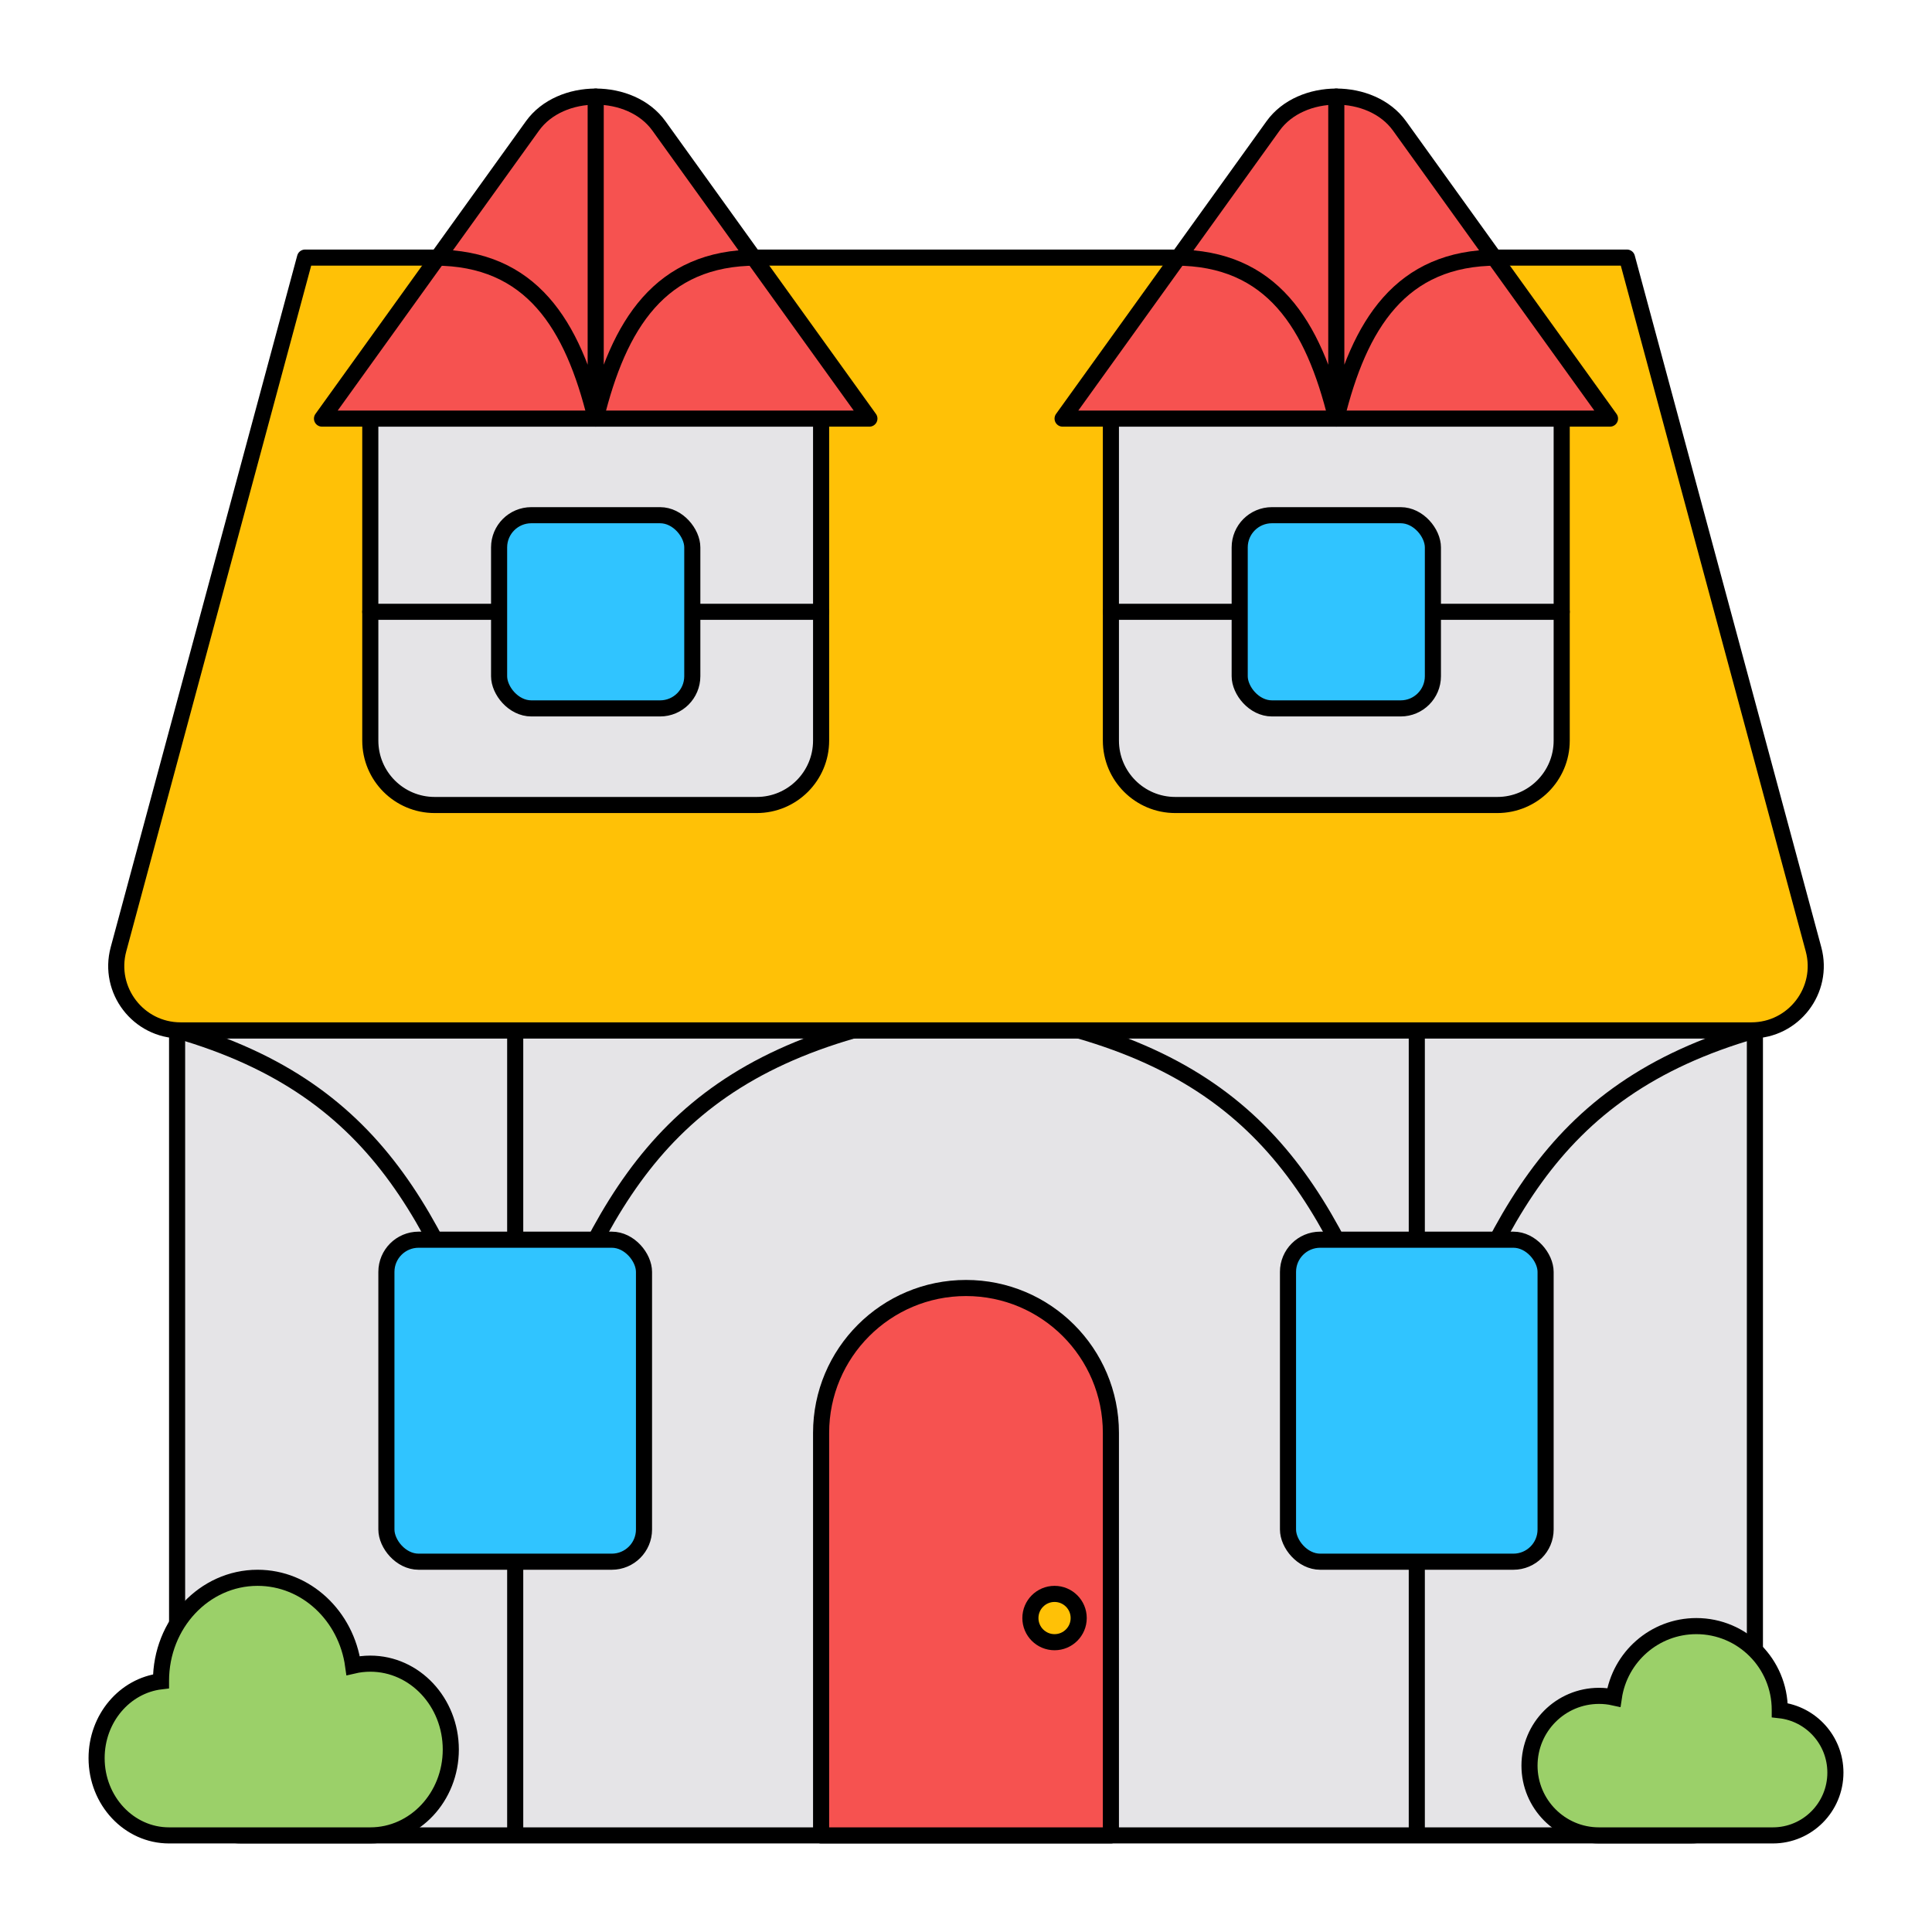 <svg width="120" height="120" viewBox="0 0 120 120" fill="none" xmlns="http://www.w3.org/2000/svg">
<path d="M11 64H109V110C109 112.209 107.209 114 105 114H15C12.791 114 11 112.209 11 110V64Z" fill="#E5E4E7" stroke="black" stroke-linejoin="round"/>
<path d="M32 64V89M88 64V89M88 114V89M32 114V89M88 89C92.649 76.307 95.983 67.748 109 64M88 89C83.351 76.307 80.017 67.748 67 64M32 89C36.649 76.307 39.983 67.748 53 64M32 89C27.351 76.307 24.017 67.748 11 64" stroke="black" stroke-linejoin="round"/>
<path d="M18.945 16H101.055L112.64 58.958C113.326 61.5 111.411 64 108.778 64H11.222C8.589 64 6.674 61.5 7.36 58.958L18.945 16Z" fill="#FFC106" stroke="black" stroke-linejoin="round"/>
<rect x="24" y="77" width="16" height="20" rx="2" fill="#30C4FF" stroke="black" stroke-linejoin="round"/>
<rect x="80" y="77" width="16" height="20" rx="2" fill="#30C4FF" stroke="black" stroke-linejoin="round"/>
<path d="M51 89C51 84.029 55.029 80 60 80C64.971 80 69 84.029 69 89V114H51V89Z" fill="#F65250" stroke="black" stroke-linejoin="round"/>
<path d="M23 26H51V46C51 48.209 49.209 50 47 50H27C24.791 50 23 48.209 23 46V26Z" fill="#E5E4E7" stroke="black" stroke-linejoin="round"/>
<path d="M20 26H54L40.927 7.82C39.182 5.393 34.818 5.393 33.073 7.82L20 26Z" fill="#F65250" stroke="black" stroke-linejoin="round"/>
<path d="M37 26L37.486 26.119C37.431 26.343 37.23 26.5 37 26.5C36.77 26.5 36.569 26.343 36.514 26.119L37 26ZM36.5 6C36.5 5.724 36.724 5.5 37 5.5C37.276 5.5 37.5 5.724 37.5 6H36.5ZM36.5 26V6H37.5V26H36.5ZM47 16.5C44.133 16.5 42.13 17.483 40.66 19.138C39.169 20.816 38.193 23.222 37.486 26.119L36.514 25.881C37.236 22.927 38.26 20.333 39.912 18.474C41.584 16.591 43.867 15.5 47 15.5V16.5ZM27 15.5C30.133 15.5 32.416 16.591 34.088 18.474C35.74 20.333 36.764 22.927 37.486 25.881L36.514 26.119C35.807 23.222 34.831 20.816 33.34 19.138C31.87 17.483 29.867 16.5 27 16.5V15.5Z" fill="black"/>
<path d="M23 38H51" stroke="black" stroke-linecap="round" stroke-linejoin="round"/>
<rect x="31" y="32" width="12" height="12" rx="2" fill="#30C4FF" stroke="black" stroke-linejoin="round"/>
<path d="M69 26H97V46C97 48.209 95.209 50 93 50H73C70.791 50 69 48.209 69 46V26Z" fill="#E5E4E7" stroke="black" stroke-linejoin="round"/>
<path d="M66 26H100L86.927 7.82C85.182 5.393 80.818 5.393 79.073 7.82L66 26Z" fill="#F65250" stroke="black" stroke-linejoin="round"/>
<path d="M83 26L83.486 26.119C83.431 26.343 83.23 26.5 83 26.5C82.77 26.5 82.569 26.343 82.514 26.119L83 26ZM82.5 6C82.5 5.724 82.724 5.5 83 5.5C83.276 5.5 83.5 5.724 83.5 6H82.5ZM82.5 26V6H83.5V26H82.5ZM93 16.5C90.133 16.5 88.13 17.483 86.66 19.138C85.169 20.816 84.193 23.222 83.486 26.119L82.514 25.881C83.236 22.927 84.26 20.333 85.912 18.474C87.585 16.591 89.867 15.5 93 15.5V16.5ZM73 15.5C76.133 15.5 78.415 16.591 80.088 18.474C81.74 20.333 82.764 22.927 83.486 25.881L82.514 26.119C81.807 23.222 80.831 20.816 79.34 19.138C77.87 17.483 75.867 16.5 73 16.5V15.5Z" fill="black"/>
<path d="M69 38H97" stroke="black" stroke-linecap="round" stroke-linejoin="round"/>
<rect x="77" y="32" width="12" height="12" rx="2" fill="#30C4FF" stroke="black" stroke-linejoin="round"/>
<path fill-rule="evenodd" clip-rule="evenodd" d="M10.5 114C8.015 114 6 111.851 6 109.2C6 106.729 7.75 104.695 10 104.429L10 104.4C10 100.865 12.686 98 16 98C19.013 98 21.507 100.368 21.935 103.455C22.278 103.375 22.634 103.333 23 103.333C25.761 103.333 28 105.721 28 108.667C28 111.612 25.761 114 23 114C18.217 114 16.011 114 10.5 114Z" fill="#9BD069" stroke="black"/>
<path fill-rule="evenodd" clip-rule="evenodd" d="M110.114 114C112.26 114 114 112.254 114 110.1C114 108.093 112.489 106.439 110.545 106.224L110.545 106.2C110.545 103.328 108.225 101 105.364 101C102.762 101 100.608 102.924 100.238 105.432C99.942 105.367 99.634 105.333 99.318 105.333C96.933 105.333 95 107.273 95 109.667C95 112.06 96.933 114 99.318 114C103.449 114 105.354 114 110.114 114Z" fill="#9BD069" stroke="black"/>
<circle cx="65.5" cy="100.5" r="1.5" fill="#FFC106" stroke="black"/>
</svg>
